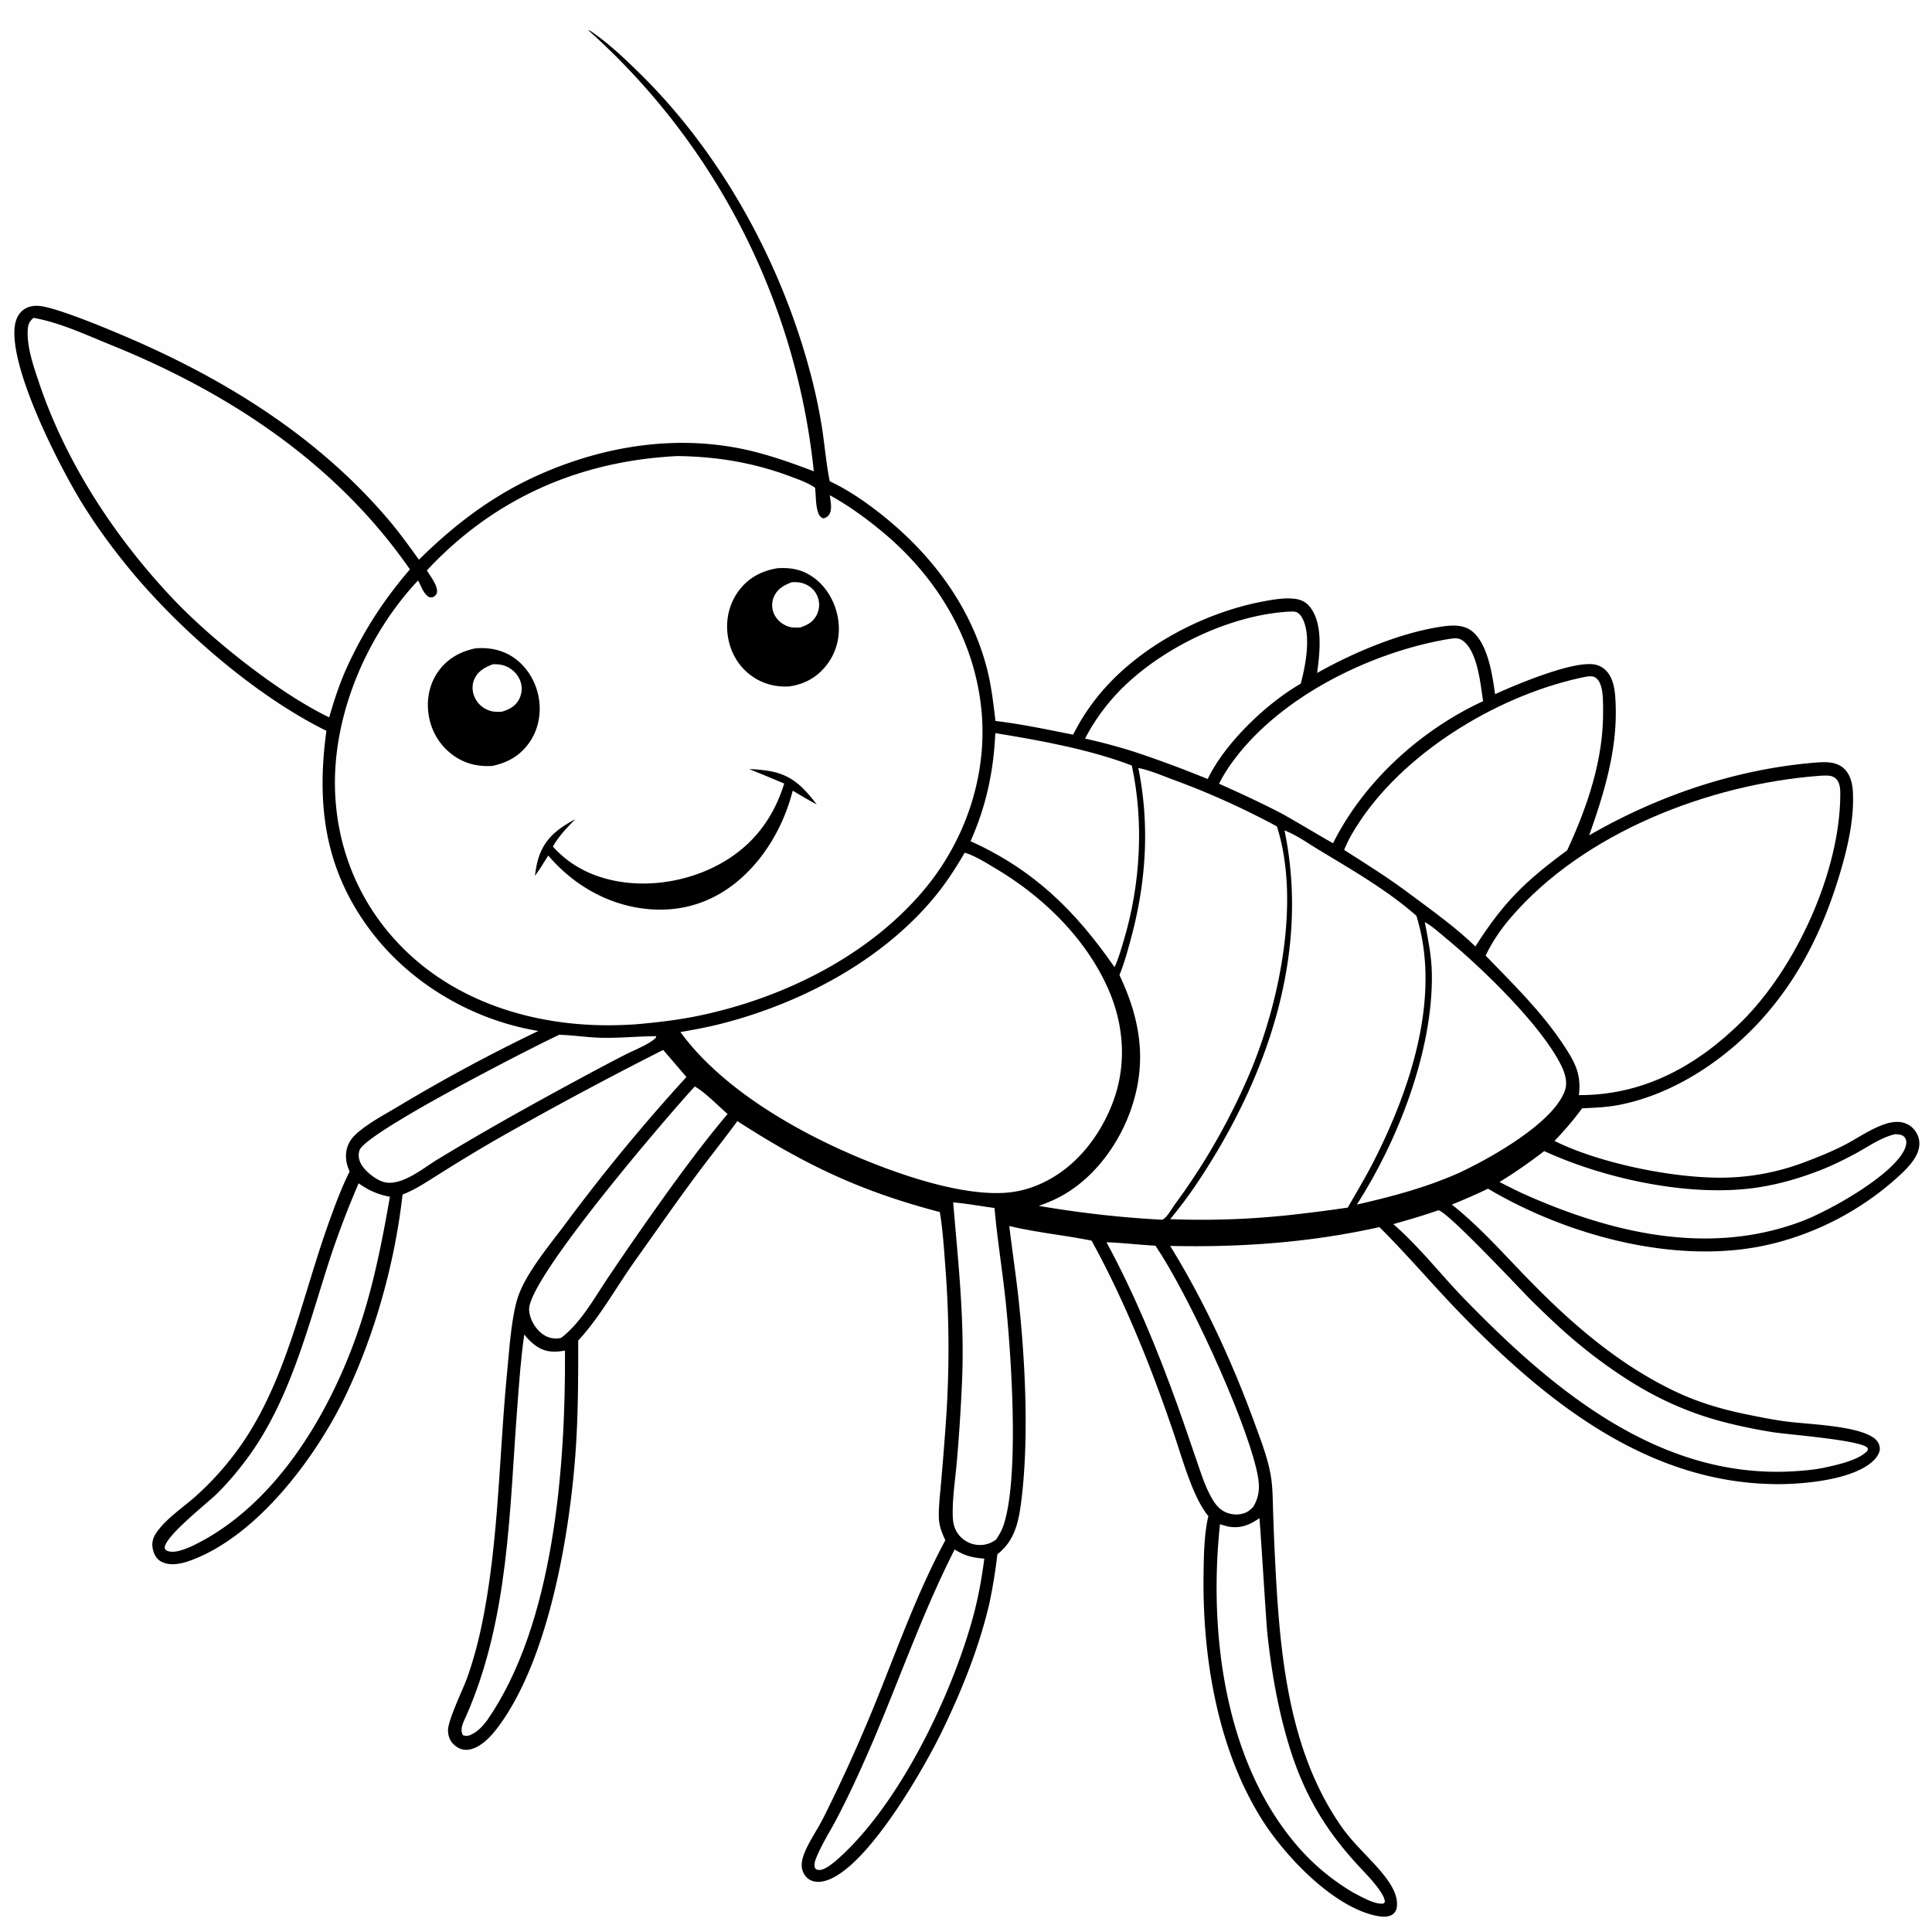 <svg version="1.1" xmlns="http://www.w3.org/2000/svg" style="display: block;" viewBox="0 0 2048 2048" width="1024" height="1024">
<path transform="translate(0,0)" fill="rgb(254,254,254)" d="M 0 0 L 2048 0 L 2048 2048 L 0 2048 L 0 0 z"/>
<path transform="translate(0,0)" fill="rgb(0,0,0)" d="M 623.377 31.827 C 624.815 32.29 625.972 32.839 627.22 33.697 C 645.139 46.024 661.144 61.161 676.67 76.32 C 763.625 161.226 826.841 275.69 858.293 392.756 A 576.576 576.576 0 0 1 871.67 455.528 C 874.388 473.705 875.936 492.129 879.55 510.153 C 898.739 519.108 916.65 531.437 933.271 544.512 C 986.581 586.446 1029 642 1046.15 708.483 C 1050.88 726.819 1053 745.488 1055.23 764.246 C 1082.9 767.564 1110.23 773.349 1137.54 778.779 C 1152.71 748.844 1172.51 724.787 1198.36 703.367 C 1237.44 670.986 1288.93 647.002 1338.87 637.57 C 1349.56 635.552 1361.46 633.459 1372.36 634.756 C 1379.59 635.617 1384.88 638.375 1389.26 644.241 C 1402.64 662.179 1398.93 692.779 1396.21 713.376 C 1434.26 691.966 1482.54 671.519 1525.63 664.625 C 1536.85 662.83 1550.26 661.358 1559.89 668.709 C 1577.23 681.955 1582.02 715.548 1584.83 735.819 C 1606.32 726.147 1672.15 697.834 1693.44 705.165 C 1700.03 707.433 1704.88 712.377 1707.77 718.631 C 1711.84 727.461 1712.36 738.134 1712.69 747.71 C 1714.32 795.396 1700.36 841.179 1684.55 885.52 C 1756.63 843.856 1838.27 815.922 1921.42 808.651 C 1932.35 807.695 1945.53 806.474 1954.33 814.353 C 1961.81 821.048 1963.83 831.365 1964.21 840.959 C 1965.32 868.73 1958.77 897.556 1950.96 924.028 C 1933.4 983.559 1907.43 1037.07 1865.1 1083.1 C 1826.74 1124.81 1773.71 1159.65 1717.79 1170.96 C 1704.3 1173.69 1690.8 1174.28 1677.09 1174.84 C 1668.09 1187.21 1658.37 1198.4 1647.82 1209.43 C 1696.8 1233.86 1780.99 1250.89 1835.9 1248.1 A 251.499 251.499 0 0 0 1913.18 1231.85 C 1927.34 1226.54 1941.9 1220.65 1955.32 1213.71 C 1969.91 1206.17 1984.82 1195.33 2000.63 1190.82 C 2008.22 1188.66 2016.22 1188.34 2023.24 1192.44 C 2028.49 1195.5 2032.52 1201.05 2033.97 1206.93 C 2035.73 1214.03 2033.69 1221.11 2030 1227.23 C 2024.18 1236.85 2014.91 1244.97 2006.55 1252.31 A 308.555 308.555 0 0 1 1881.39 1317.76 C 1782.73 1343.09 1663 1310.86 1577.39 1260.07 C 1564.76 1266.09 1552.01 1271.62 1539.06 1276.93 C 1567.01 1299.12 1590.95 1325.87 1615.67 1351.51 C 1663.34 1400.95 1715.05 1446.56 1777.79 1475.93 C 1800.11 1486.38 1824.43 1493.65 1848.55 1498.69 C 1862.96 1501.69 1877.62 1504.65 1892.2 1506.67 C 1916.01 1509.99 1970.26 1510.92 1987.52 1525.17 C 1990.46 1527.6 1992.5 1531.32 1992.67 1535.16 C 1992.89 1539.94 1989.51 1544.77 1986.27 1547.98 C 1965.84 1568.29 1914.08 1573.1 1886.8 1573.24 C 1747.95 1573.91 1638.3 1485.65 1546.41 1390.61 C 1517.83 1361.06 1491.48 1329.79 1462.25 1300.78 C 1388.89 1317.16 1315.36 1322.41 1240.39 1320.72 C 1276.56 1379.23 1306.39 1444.14 1329.95 1508.62 C 1336.34 1526.11 1343.52 1544.6 1346.86 1562.97 C 1349.23 1575.96 1349.09 1589.54 1349.56 1602.71 A 2839.55 2839.55 0 0 0 1351.83 1657.56 C 1356.7 1753.08 1365.68 1856.51 1422.64 1937.21 C 1434.24 1953.63 1449.22 1966.86 1462.28 1982.02 C 1471.08 1992.24 1482.32 2006.73 1480.77 2021.05 C 1480.37 2024.7 1478.94 2027.45 1475.86 2029.56 C 1471.41 2032.61 1463.98 2031.86 1459.04 2030.84 C 1413.24 2021.44 1362.82 1968.07 1338.6 1930.15 C 1290.64 1855.03 1274.51 1756.5 1275.82 1668.73 C 1276.11 1649.13 1276.37 1627.19 1280.7 1608.06 C 1280.77 1607.74 1280.85 1607.43 1280.92 1607.12 C 1264.19 1587.32 1252.62 1543.58 1243.87 1518.37 A 1759.08 1759.08 0 0 0 1218.1 1447.39 C 1200.45 1402.53 1180.37 1357.35 1157.12 1315.14 C 1128.08 1309.21 1098.83 1306.63 1069.88 1299.59 C 1073.02 1325.99 1077.05 1352.29 1079.89 1378.73 C 1086.93 1444.42 1090.88 1526.33 1082.52 1591.9 C 1079.73 1613.73 1075.41 1633.51 1057.24 1647.59 C 1055.26 1665.23 1052.41 1682.37 1048.76 1699.74 C 1038.05 1745.72 1020.12 1790.45 999.705 1832.92 C 980.063 1873.78 920.129 1979.06 876.253 1993.31 C 870.606 1995.15 864.031 1995.69 858.638 1992.78 C 854.608 1990.6 851.808 1986.58 850.558 1982.22 C 848.67 1975.65 850.863 1968.61 853.453 1962.56 C 858.669 1950.38 866.779 1938.95 872.774 1927.03 A 1643.71 1643.71 0 0 0 915.16 1835.75 C 944.459 1767.93 967.005 1697.96 1002.11 1632.69 C 998.351 1624.78 995.403 1617.31 995.215 1608.38 C 994.959 1596.23 996.575 1583.76 997.589 1571.64 A 3813.87 3813.87 0 0 0 1002.56 1509.23 A 1122.69 1122.69 0 0 0 1001.96 1340.8 C 1000.55 1322.08 999.3 1303.37 996.282 1284.83 C 912.75 1262.96 853.898 1235.14 781.656 1188.42 C 766.97 1208.42 751.407 1227.79 736.651 1247.74 C 714.864 1277.2 693.863 1307.35 672.631 1337.22 C 653.06 1364.74 635.856 1396.26 612.925 1421.05 C 612.939 1460.92 612.928 1500.76 610.022 1540.55 C 603.638 1627.97 581.205 1761.18 526.724 1832.38 C 519.502 1841.82 508.433 1853.43 496.034 1854.78 C 490.885 1855.34 486.094 1853.59 482.188 1850.25 C 477.322 1846.09 475.198 1841.19 474.927 1834.8 C 474.461 1823.84 490.725 1791.15 495.308 1778.26 C 505.407 1749.84 511.679 1720.72 516.446 1690.98 C 528.9 1613.3 529.914 1533.88 537.477 1455.63 C 539.653 1433.11 542.146 1394.53 549.411 1373.87 C 558.196 1348.9 582.219 1320.21 598.307 1298.78 A 1970.6 1970.6 0 0 1 727.636 1141.69 L 703.035 1112.96 A 4108.38 4108.38 0 0 0 525.992 1207.98 A 1797.82 1797.82 0 0 0 468.167 1242.93 C 454.834 1251.16 441.43 1260.61 426.738 1266.22 C 418.583 1337.68 398.449 1410.9 367.908 1476.07 C 336.488 1543.1 272.784 1628.97 200.985 1654.53 C 191.941 1657.75 180.344 1660.2 171.366 1655.61 C 166.923 1653.33 164.169 1649.45 162.707 1644.75 C 160.35 1637.18 161.391 1631.07 165.859 1624.58 C 175.931 1609.94 194.19 1597.88 207.495 1586.04 A 313.868 313.868 0 0 0 263.245 1520.2 C 305.987 1452.24 321.959 1369.75 348.927 1294.97 C 355.41 1276.99 362.046 1258.92 370.63 1241.82 C 366.735 1233.52 365.349 1224.19 368.422 1215.36 C 370.422 1209.61 373.984 1205.13 378.527 1201.16 C 391.355 1189.97 407.874 1181.39 422.498 1172.62 A 1806.98 1806.98 0 0 1 570.706 1092.86 C 501.638 1081.56 435.543 1043.03 393.243 987.063 C 344.116 922.067 335.293 853.15 346.009 774.705 C 270.282 737.294 188.846 666.347 135.571 601.093 C 118.057 579.639 101.369 556.724 86.847 533.129 C 62.591 493.717 10.107 390.911 15.648 346.066 C 16.501 339.163 19.244 332.497 25.003 328.287 C 30.8 324.049 38.083 323.512 44.954 324.757 C 66.326 328.628 112.631 348.003 133.878 357.091 C 239.324 402.194 337.94 463.516 412.603 551.84 C 423.83 565.122 433.917 579.224 444.094 593.311 C 481.512 556.354 521.512 525.782 569.635 504.074 C 637.462 473.478 713.609 460.637 787.095 475.942 C 813.149 481.368 837.824 490.184 862.663 499.583 A 727.347 727.347 0 0 0 623.377 31.827 z"/>
<path transform="translate(0,0)" fill="rgb(254,254,254)" d="M 592.715 1096.93 C 607.84 1097.28 623.013 1099.82 638.253 1100.11 C 657.473 1100.47 676.437 1098.49 695.602 1098.39 L 695.171 1100.18 C 686.989 1107.7 672.587 1112.92 662.553 1118.1 A 2386.41 2386.41 0 0 0 616.089 1142.64 C 563.786 1170.86 512.146 1199.54 461.417 1230.52 C 447.465 1239.39 425.619 1256.98 408.074 1253.27 C 399.163 1251.38 387.605 1242.11 383.073 1234.45 C 380.389 1229.91 379.365 1224.46 381.088 1219.37 C 387.466 1200.53 562.336 1111.12 592.715 1096.93 z"/>
<path transform="translate(0,0)" fill="rgb(254,254,254)" d="M 1012.01 1642.46 C 1022.48 1649.3 1031.12 1651.24 1043.43 1652.22 C 1040.58 1674.07 1036.64 1695.6 1030.7 1716.84 C 1007.43 1800.09 951.44 1916.93 884.552 1973.77 C 880.311 1976.99 873.371 1982.71 867.748 1982.2 C 865.28 1981.98 864.968 1981.47 863.647 1979.63 C 863.07 1975.93 863.687 1973.42 865.025 1970.01 C 870.567 1955.91 879.537 1941.95 886.655 1928.49 A 994.58 994.58 0 0 0 913.932 1871.91 C 948.274 1796 974.12 1716.83 1012.01 1642.46 z"/>
<path transform="translate(0,0)" fill="rgb(254,254,254)" d="M 736.488 1151.73 C 747.048 1157.46 761.481 1172.48 771.283 1180.86 C 739.571 1218.42 707.668 1263.06 679.401 1303.46 A 3743.01 3743.01 0 0 0 645.389 1353.06 C 630.718 1374.81 615.897 1402.15 594.904 1418.13 C 593.329 1418.5 593.336 1418.56 591.98 1418.71 C 585.095 1419.47 578.71 1417.3 573.439 1412.84 C 566.572 1407.02 561.275 1397.44 560.89 1388.36 C 559.492 1355.42 708.759 1181.61 736.488 1151.73 z"/>
<path transform="translate(0,0)" fill="rgb(254,254,254)" d="M 1172.91 1316.83 C 1190.17 1317.37 1207.55 1319.62 1224.85 1320.51 C 1259.11 1371.17 1317.2 1497.04 1331.53 1556.1 C 1335.19 1571.16 1336.8 1583.56 1328.4 1597.47 C 1326.58 1599.21 1324.7 1601.09 1322.52 1602.4 C 1316.77 1605.83 1308.84 1606.14 1302.54 1604.27 C 1291.68 1601.06 1286.51 1592.32 1281.73 1582.84 C 1275.93 1571.34 1272.05 1558.57 1267.84 1546.41 C 1261.35 1527.67 1255.06 1508.85 1248.35 1490.18 C 1226.95 1430.64 1203.04 1372.53 1172.91 1316.83 z"/>
<path transform="translate(0,0)" fill="rgb(254,254,254)" d="M 555.762 1414.67 C 559.267 1419.17 563.513 1423.46 568.22 1426.71 C 578.163 1433.59 587.539 1433.71 598.916 1431.66 C 599.616 1553.34 587.64 1721.08 516.378 1823.62 C 511.458 1830.02 506.386 1835.74 498.857 1839.05 C 495.75 1840.42 493.776 1840.52 490.637 1839.33 C 486.89 1832.46 491.847 1824.37 494.667 1817.9 C 539.659 1714.67 539.957 1601.02 548.416 1490.62 C 550.354 1465.33 552.085 1439.78 555.762 1414.67 z"/>
<path transform="translate(0,0)" fill="rgb(254,254,254)" d="M 1010.41 1274.54 C 1024.98 1275.86 1039.7 1278.56 1054.21 1280.54 C 1057.21 1314.49 1062.87 1348.29 1066.32 1382.23 C 1072.1 1439.04 1080.41 1563.41 1064.34 1615.16 C 1062.39 1621.42 1059.62 1626.48 1055.98 1631.88 A 27.771 27.771 0 0 1 1041.97 1637.6 A 28.717 28.717 0 0 1 1019.94 1630.72 C 1013.07 1624.74 1010.3 1616.92 1009.99 1608.03 C 1009.33 1589.19 1012.54 1569.28 1014.19 1550.49 A 1966.36 1966.36 0 0 0 1019.92 1461.28 C 1022.42 1397.17 1015.68 1337.89 1010.41 1274.54 z"/>
<path transform="translate(0,0)" fill="rgb(254,254,254)" d="M 380.164 1254.39 C 391.004 1261.99 400.321 1266.1 413.316 1268.64 C 404.387 1319.86 394.664 1369.17 377.023 1418.25 C 345.931 1504.76 288.778 1598.72 202.611 1639.37 C 196.086 1642.13 185.337 1646.61 178.287 1644.28 C 175.865 1643.48 175.596 1643.05 174.498 1640.95 C 174.884 1628.13 220.403 1593.08 231.175 1582.21 A 324.61 324.61 0 0 0 260.605 1547.89 C 307.936 1485.08 326.893 1403.96 351.016 1330.4 A 986.015 986.015 0 0 1 380.164 1254.39 z"/>
<path transform="translate(0,0)" fill="rgb(254,254,254)" d="M 1334.97 1609.37 C 1335.64 1610.49 1342.11 1718.81 1343.39 1730.88 C 1347.66 1770.92 1354.32 1809.91 1365.88 1848.51 C 1381.9 1901.98 1405.33 1941.14 1443.71 1981.78 C 1450.14 1988.59 1467.14 2006.33 1467.91 2015.28 C 1468.05 2016.95 1467.79 2016.53 1466.37 2017.86 C 1456.98 2018.99 1442.62 2010.4 1434.48 2006.19 A 236.499 236.499 0 0 1 1369.15 1949.45 C 1296.92 1859.81 1281.41 1726.81 1293.23 1615.73 C 1296.4 1616.72 1299.61 1617.77 1302.88 1618.33 C 1315.22 1620.44 1325.07 1616.31 1334.97 1609.37 z"/>
<path transform="translate(0,0)" fill="rgb(254,254,254)" d="M 2009.27 1202.27 C 2011.27 1202.46 2013.58 1202.6 2015.49 1203.2 C 2017.78 1203.93 2019.53 1205.76 2020.32 1208 C 2021.38 1211.02 2020.38 1214.98 2019.16 1217.82 C 2007.33 1245.42 1939.31 1283.59 1909.56 1294.76 C 1810.09 1332.1 1705.92 1306.51 1612.74 1264.52 A 870.996 870.996 0 0 1 1589.57 1252.96 C 1606.08 1242.83 1621.58 1232.03 1636.92 1220.2 C 1699.47 1248.89 1785.19 1267.72 1853.93 1259.98 C 1880.07 1257.04 1905.61 1249.88 1930.06 1240.29 C 1942.79 1235.3 1955.18 1229.14 1967.21 1222.65 C 1979.87 1215.81 1994.22 1205.69 2008.22 1202.5 C 2008.57 1202.42 2008.92 1202.35 2009.27 1202.27 z"/>
<path transform="translate(0,0)" fill="rgb(254,254,254)" d="M 1365.31 648.414 C 1367.67 648.312 1370.49 648.049 1372.79 648.479 C 1376.24 649.121 1378.58 651.903 1380.23 654.809 C 1390.41 672.757 1383.9 706.014 1378.82 724.734 C 1342.1 745.887 1298.21 788.068 1280.26 825.79 C 1254.48 815.327 1228.8 805.692 1202.37 796.944 A 613.09 613.09 0 0 0 1150.25 782.942 C 1158.12 767.416 1168.93 752.029 1180.5 739.033 C 1223.69 690.549 1300.06 652.435 1365.31 648.414 z"/>
<path transform="translate(0,0)" fill="rgb(254,254,254)" d="M 1524.65 1282.96 C 1533.49 1283.25 1611.01 1366.1 1621.83 1377.02 A 1000.49 1000.49 0 0 0 1656.2 1409.76 C 1678.74 1429.95 1702.22 1447.95 1727.83 1464.09 C 1760.31 1484.55 1794.06 1499.17 1831.36 1508.45 A 565.093 565.093 0 0 0 1879.85 1518.26 C 1896.4 1520.84 1971.65 1526.47 1979.32 1534.53 C 1980.37 1535.64 1979.87 1536.3 1979.71 1537.68 C 1970.46 1548.16 1945.97 1553.14 1932.78 1556.02 C 1923.35 1557.87 1913.58 1558.81 1904 1559.46 C 1760.42 1569.32 1646.61 1473.89 1552.85 1377.48 C 1527.14 1351.04 1504.93 1321.9 1476.94 1297.62 C 1493 1293.09 1508.9 1288.51 1524.65 1282.96 z"/>
<path transform="translate(0,0)" fill="rgb(254,254,254)" d="M 1055.08 777.164 C 1101.61 784.693 1155.71 794.516 1199.77 811.508 C 1212.74 871.599 1208.95 937.407 1191.43 996.248 C 1188.55 1005.91 1185.7 1016.11 1181.48 1025.27 C 1139.86 965.367 1096.11 922.195 1028.81 891.707 C 1045.44 854.432 1053.23 817.813 1055.08 777.164 z"/>
<path transform="translate(0,0)" fill="rgb(254,254,254)" d="M 1535.92 677.334 C 1541.71 676.589 1546.18 675.654 1551.09 679.473 C 1566.5 691.445 1569.35 725.286 1572.13 743.28 C 1505.92 773.885 1445.61 828.6 1413.07 893.907 C 1395.12 883.715 1377.53 872.945 1359.5 862.858 C 1337.52 851.241 1314.89 841.008 1292.26 830.755 A 155.861 155.861 0 0 1 1305.31 809.29 C 1355.28 739.238 1452.45 691.316 1535.92 677.334 z"/>
<path transform="translate(0,0)" fill="rgb(254,254,254)" d="M 1510.34 977.407 C 1518.38 981.819 1526.32 989.266 1533.44 995.117 C 1570.28 1025.41 1634.35 1087.11 1655.12 1129.8 C 1659.11 1138.01 1662.01 1147.53 1658.72 1156.47 C 1646.02 1190.94 1579.49 1227.95 1546.25 1243.47 C 1511.32 1258.99 1475.48 1268.41 1438.31 1276.89 C 1481.97 1209.19 1519.27 1113.3 1517.83 1031.8 C 1517.51 1013.36 1513.8 995.449 1510.34 977.407 z"/>
<path transform="translate(0,0)" fill="rgb(254,254,254)" d="M 1681.74 717.238 C 1684.42 716.918 1687.24 716.487 1689.83 717.542 C 1693.01 718.838 1695.11 721.992 1696.35 725.062 C 1699.58 733.048 1699.24 744.048 1699.35 752.52 C 1700.02 804.671 1682.89 854.663 1661.27 901.378 C 1617.3 933.678 1593.79 956.243 1563.97 1003.3 C 1543.82 983.663 1519.13 965.972 1496.55 949.157 C 1473.59 931.753 1449.14 916.454 1424.86 900.976 C 1429.29 889.717 1435.81 879.018 1442.57 869.03 C 1493.52 793.747 1593.04 734.647 1681.74 717.238 z"/>
<path transform="translate(0,0)" fill="rgb(254,254,254)" d="M 1361.63 880.232 C 1374.07 885.048 1386.42 893.841 1397.82 900.754 C 1432.94 922.042 1470.55 943.524 1501.4 970.737 C 1502.23 973.179 1502.9 975.661 1503.57 978.149 C 1526.13 1061.2 1494.39 1155.61 1456.83 1229.82 C 1448.18 1246.91 1438.2 1263.46 1428.69 1280.1 A 1582.45 1582.45 0 0 1 1378.24 1286.73 A 870.549 870.549 0 0 1 1240.44 1292.35 A 478.376 478.376 0 0 0 1273.26 1247.68 C 1344.22 1139.28 1388.61 1010.02 1361.63 880.232 z"/>
<path transform="translate(0,0)" fill="rgb(254,254,254)" d="M 1206.68 814.085 C 1218.78 816.512 1230.92 821.755 1242.47 826.07 A 840.723 840.723 0 0 1 1353.55 876.016 C 1378.64 954.371 1356.55 1061.57 1325.66 1135.57 A 688.46 688.46 0 0 1 1245.26 1276.91 C 1241.95 1281.45 1236.82 1291.04 1232.09 1292.99 A 1120.59 1120.59 0 0 1 1101.14 1278.26 C 1106.79 1276.21 1112.38 1274.09 1117.83 1271.54 C 1155.78 1253.81 1184.45 1216.43 1198.33 1177.55 C 1216.42 1126.85 1209.26 1081.35 1186.66 1033.62 C 1192.01 1020.45 1195.81 1006.34 1199.46 992.613 C 1215.1 933.785 1218.79 873.939 1206.68 814.085 z"/>
<path transform="translate(0,0)" fill="rgb(254,254,254)" d="M 1928.18 822.413 C 1930.5 822.194 1932.92 822.16 1935.26 822.117 C 1939.56 822.037 1943.57 822.667 1946.67 825.947 C 1950.63 830.148 1950.81 836.944 1950.79 842.36 C 1950.45 924.184 1903.82 1026 1846.08 1083.08 C 1798.52 1130.1 1741.85 1161.18 1673.69 1160.86 C 1676.73 1137.83 1668.51 1124.34 1656.28 1105.97 C 1632.82 1071.1 1603.83 1042.97 1574.81 1012.98 C 1581.77 998.428 1590.76 985.206 1601.25 972.96 C 1678.77 882.425 1811.65 831.378 1928.18 822.413 z"/>
<path transform="translate(0,0)" fill="rgb(254,254,254)" d="M 35.456 336.953 A 58.995 58.995 0 0 1 37.729 337.342 C 65.015 342.554 92.907 355.657 118.601 366.073 C 243.454 416.683 356.939 491.608 434.536 603.575 C 407.711 634.69 386.846 666.641 369.431 703.751 C 360.804 722.072 354.507 741.009 348.976 760.451 C 295.777 734.86 223.856 677.64 183.119 634.514 C 121.575 569.361 69.595 490.096 41.054 404.717 C 35.493 388.08 28.534 368.104 29.364 350.365 C 29.652 344.218 30.891 341.054 35.456 336.953 z"/>
<path transform="translate(0,0)" fill="rgb(254,254,254)" d="M 1022.6 903.937 A 39.511 39.511 0 0 1 1026.1 905.025 C 1036.16 908.775 1046.16 915.16 1055.4 920.651 C 1105.25 950.262 1150.46 993.965 1174.35 1047.4 C 1191.73 1086.28 1194.71 1129.49 1179.3 1169.49 C 1165.18 1206.12 1138.8 1239.29 1102.25 1255.24 A 108.887 108.887 0 0 1 1066.48 1264.35 C 1022.48 1267.55 964.497 1248.66 923.757 1232.5 C 852.445 1204.27 767.411 1157.28 721.278 1094.01 C 736.967 1091.34 752.531 1088.39 767.93 1084.33 C 850.474 1062.58 933.572 1018.77 989.116 952.74 C 1001.97 937.457 1012.58 921.144 1022.6 903.937 z"/>
<path transform="translate(0,0)" fill="rgb(254,254,254)" d="M 718.194 483.439 C 759.508 483.985 798.182 490.268 837.034 504.74 C 846.084 508.111 855.994 511.508 863.985 516.963 C 865.083 525.602 864.393 535.277 867.315 543.539 C 868.418 546.655 869.674 548.152 872.656 549.484 C 874.953 549.104 876.875 548.055 878.364 546.227 C 882.761 540.83 880.322 531.344 879.62 524.997 C 899.047 535.548 917.705 549.153 934.748 563.224 C 992.987 611.307 1033.48 677.882 1040.48 753.98 C 1046.73 821.94 1023.44 890.694 979.889 942.825 C 921.344 1012.91 831.48 1057.39 743.257 1076.18 C 720.099 1081.12 696.802 1083.82 673.24 1085.88 A 866.25 866.25 0 0 1 660.485 1086.51 C 579.087 1089.87 494.517 1067.91 433.755 1011.43 C 384.746 965.871 357.357 904.673 355.165 837.891 C 352.547 758.119 388.625 673.408 443.114 615.374 C 446.856 621.558 448.293 628.638 454.624 632.88 C 456.983 633.22 458.488 633.659 460.577 632.06 C 461.825 631.104 462.895 629.609 463.163 628.06 C 464.383 621.022 456.007 610.491 452.479 604.671 C 524.004 528.022 614.311 488.581 718.194 483.439 z"/>
<path transform="translate(0,0)" fill="rgb(0,0,0)" d="M 794.194 815.264 C 799.991 815.42 805.94 815.962 811.687 816.719 C 837.676 820.142 850.331 832.624 865.693 852.64 C 857.027 848.225 848.7 843.06 840.31 838.143 C 831.281 873.666 812.035 908.092 784.172 932.22 C 757.108 955.656 724.779 966.606 689.026 963.835 C 646.604 960.547 608.447 938.984 581.218 906.924 L 575.889 915.206 C 573.252 919.854 570.08 924.13 566.983 928.477 C 567.965 922.075 568.912 915.66 570.858 909.465 C 577.315 888.912 591.477 878.152 609.759 868.479 C 600.763 877.702 592.476 886.104 586.086 897.398 C 600.104 912.997 617.206 923.637 637.177 929.937 C 677.06 942.519 723.675 936.6 760.438 917.274 C 796.314 898.415 819.419 869.078 831.298 830.602 A 2189.63 2189.63 0 0 0 794.194 815.264 z"/>
<path transform="translate(0,0)" fill="rgb(0,0,0)" d="M 504.156 687.265 C 517.782 686.206 531.016 688.503 542.716 695.894 C 557.306 705.111 567.271 720.794 570.72 737.571 C 574.13 754.152 571.29 772.022 561.785 786.153 C 552.047 800.633 538.365 808.634 521.42 811.964 C 507.775 812.655 495.307 810.148 483.658 802.854 A 64.364 64.364 0 0 1 455.26 762.302 C 451.542 745.904 453.865 728.292 463.048 714.036 C 472.655 699.123 487.034 690.717 504.156 687.265 z"/>
<path transform="translate(0,0)" fill="rgb(254,254,254)" d="M 522.258 704.204 C 527.45 703.952 532.154 704.38 536.959 706.536 C 543.586 709.51 548.878 714.863 551.455 721.689 A 23.7 23.7 0 0 1 550.486 740.752 C 546.555 748.53 540.226 751.943 532.207 754.387 C 527.807 754.701 523.096 754.705 518.877 753.284 A 26.224 26.224 0 0 1 503.02 738.803 C 500.432 732.797 500.14 725.93 502.846 719.905 C 506.69 711.347 513.963 707.439 522.258 704.204 z"/>
<path transform="translate(0,0)" fill="rgb(0,0,0)" d="M 824.674 602.268 C 838.833 601.512 850.515 603.675 862.237 612.044 C 876.702 622.372 886.013 639.439 888.521 656.856 C 890.982 673.957 887.118 690.746 876.579 704.536 C 866.329 717.95 852.918 725.401 836.245 727.697 C 822.266 728.378 809.261 725.169 797.674 717.171 C 783.645 707.488 774.738 692.705 771.805 675.995 C 768.772 658.718 772.321 641.088 782.681 626.811 C 793.11 612.439 807.433 604.958 824.674 602.268 z"/>
<path transform="translate(0,0)" fill="rgb(254,254,254)" d="M 839.364 617.165 C 844.294 616.977 848.427 617.115 853.051 618.992 C 859.419 621.577 864.236 626.18 866.727 632.629 A 23.753 23.753 0 0 1 865.761 651.805 C 861.872 659.401 855.901 662.668 848.053 665.17 C 843.7 665.338 839.379 665.492 835.219 663.982 C 828.62 661.586 823.093 656.798 820.321 650.296 A 22.338 22.338 0 0 1 820.343 632.716 C 824.013 624.178 831.101 620.294 839.364 617.165 z"/>
</svg>